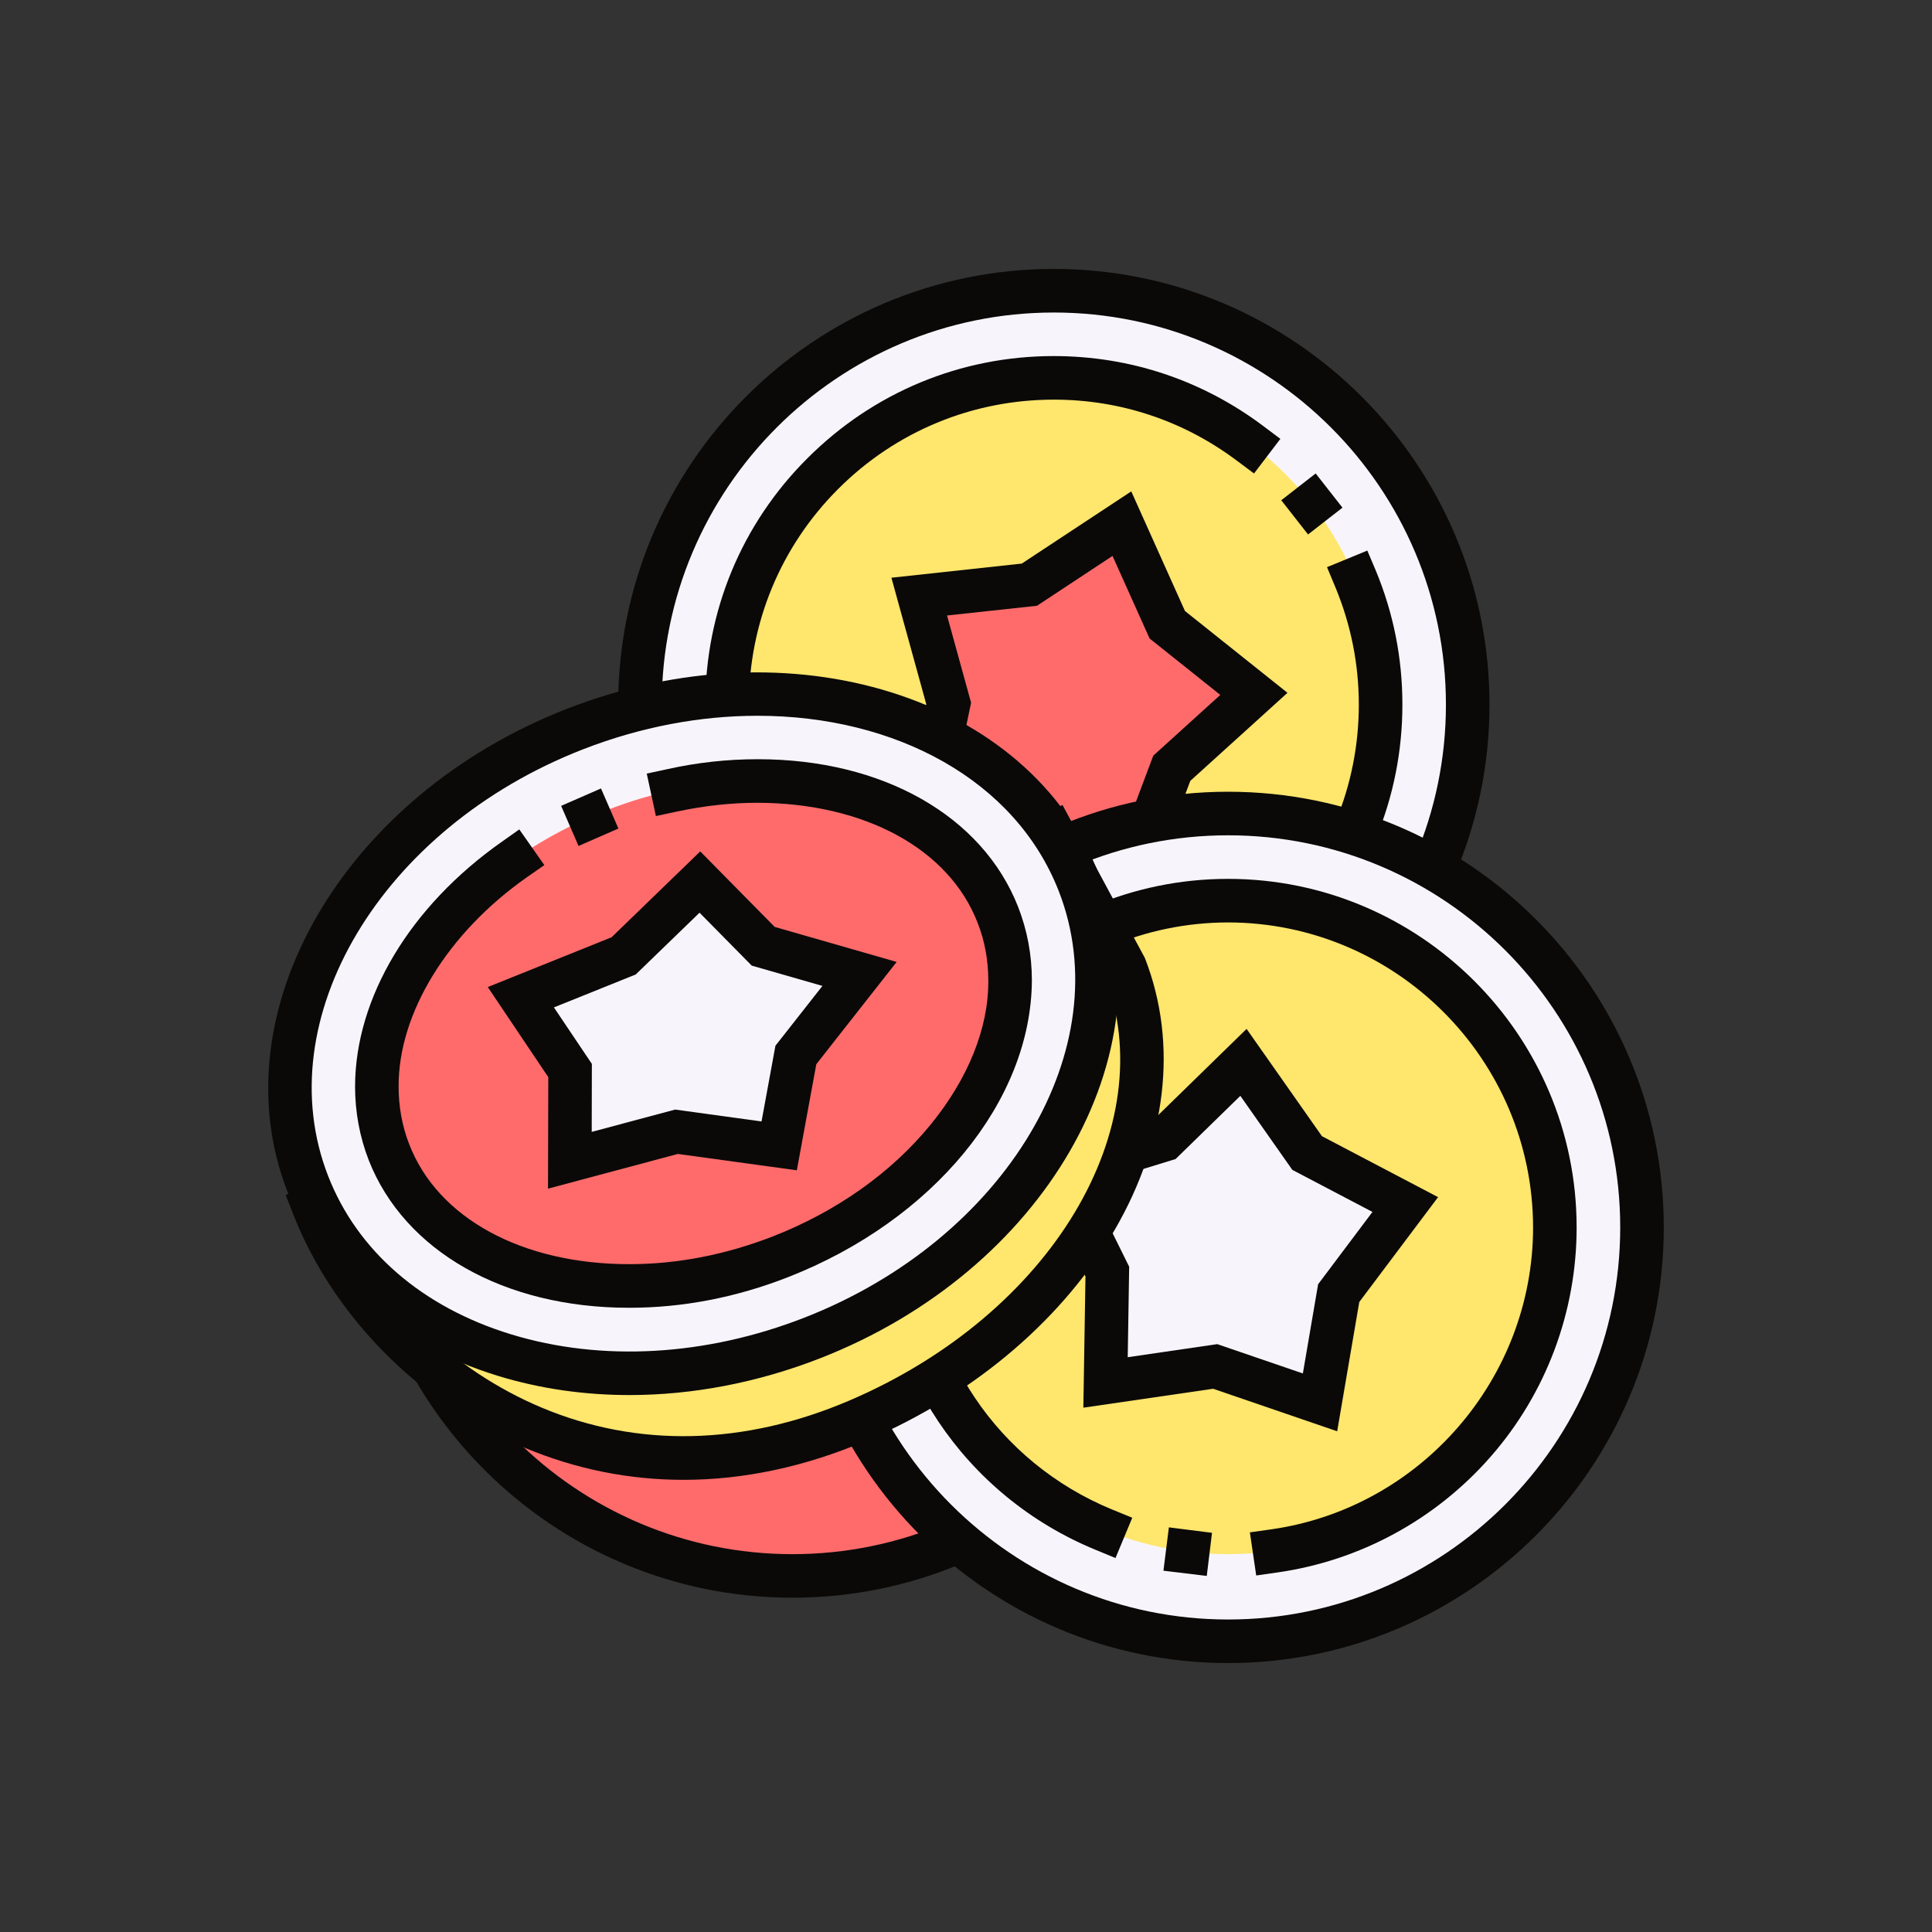 <svg xmlns="http://www.w3.org/2000/svg" enable-background="new 0 0 100 100" viewBox="0 0 100 100" id="Coins"><rect x="0" y="0" width="100" height="100" fill="#333333" stroke="none"/><path fill="#ff6b6b" d="M62.439,60.147c0,11.831-9.591,21.423-21.422,21.423c-11.831,0-21.423-9.591-21.423-21.423c0-11.831,9.591-21.423,21.423-21.423C52.848,38.725,62.439,48.317,62.439,60.147z" class="colorf9ec9a svgShape"></path><path d="M41.017,82.697c-12.434,0-22.55-10.116-22.55-22.549s10.116-22.55,22.55-22.55c12.434,0,22.549,10.116,22.549,22.55S53.451,82.697,41.017,82.697z M41.017,39.853c-11.191,0-20.295,9.104-20.295,20.295s9.104,20.295,20.295,20.295c11.19,0,20.294-9.104,20.294-20.295S52.208,39.853,41.017,39.853z" fill="#0a0908" class="color000000 svgShape"></path><g fill="#0a0908" class="color000000 svgShape"><path fill="#f7f5fb" d="M75.969,36.47c0,11.831-9.591,21.423-21.422,21.423c-11.832,0-21.423-9.591-21.423-21.423c0-11.831,9.591-21.422,21.423-21.422C66.378,15.048,75.969,24.639,75.969,36.47z" class="colorffffff svgShape"></path><path d="M54.547,59.02c-12.434,0-22.55-10.116-22.55-22.55c0-12.434,10.116-22.55,22.55-22.55c12.433,0,22.549,10.116,22.549,22.55C77.097,48.904,66.98,59.02,54.547,59.02z M54.547,16.176c-11.191,0-20.295,9.104-20.295,20.295c0,11.191,9.104,20.295,20.295,20.295c11.19,0,20.294-9.104,20.294-20.295C74.842,25.28,65.738,16.176,54.547,16.176z" fill="#0a0908" class="color000000 svgShape"></path><circle cx="54.547" cy="36.47" r="16.912" fill="#ffe66d" class="colorf7d450 svgShape"></circle><path d="M54.558,54.51l-0.023-0.057v0.057c-4.815,0-9.336-1.872-12.741-5.288c-3.417-3.405-5.288-7.938-5.288-12.752c0-4.814,1.871-9.347,5.288-12.752c3.405-3.405,7.926-5.288,12.741-5.288c3.957,0,7.69,1.251,10.835,3.608l0.902,0.677l-1.364,1.792l-0.891-0.665c-2.751-2.063-6.02-3.157-9.47-3.157c-4.217,0-8.186,1.646-11.163,4.623c-2.976,2.976-4.622,6.945-4.622,11.162c0,4.217,1.646,8.186,4.622,11.162c2.977,2.977,6.945,4.623,11.163,4.623c4.216,0,8.185-1.646,11.162-4.623c2.977-2.988,4.623-6.945,4.623-11.162c0-2.086-0.406-4.116-1.195-6.032l-0.451-1.082l2.086-0.858l0.44,1.037c0.913,2.199,1.376,4.532,1.376,6.934c0,4.815-1.872,9.347-5.288,12.752C63.894,52.638,59.372,54.51,54.558,54.51z M67.705,27.664l-1.387-1.771l1.781-1.387l1.387,1.77L67.705,27.664z" fill="#0a0908" class="color000000 svgShape"></path><g fill="#0a0908" class="color000000 svgShape"><polygon fill="#ff6b6b" points="47.927 42.025 49.102 36.411 47.578 30.881 53.28 30.263 58.068 27.105 60.418 32.337 64.901 35.915 60.651 39.767 58.634 45.136" class="colorf9ec9a svgShape"></polygon><path d="M59.322,46.51L46.61,42.815l1.333-6.368l-1.804-6.544l6.748-0.732l5.667-3.737l2.78,6.192l5.306,4.234l-5.03,4.558L59.322,46.51z M49.245,41.234l8.701,2.528l1.746-4.648l3.471-3.145l-3.661-2.922l-1.918-4.272l-3.909,2.579l-4.656,0.504l1.245,4.515L49.245,41.234z" fill="#0a0908" class="color000000 svgShape"></path></g><g fill="#0a0908" class="color000000 svgShape"><path fill="#f7f5fb" d="M84.989,63.53c0,11.831-9.591,21.422-21.422,21.422c-11.831,0-21.422-9.591-21.422-21.422c0-11.832,9.591-21.423,21.422-21.423C75.398,42.107,84.989,51.698,84.989,63.53z" class="colorffffff svgShape"></path><path d="M63.567,86.079c-12.433,0-22.549-10.116-22.549-22.549c0-12.434,10.116-22.55,22.549-22.55c12.434,0,22.55,10.116,22.55,22.55C86.117,75.964,76.001,86.079,63.567,86.079z M63.567,43.235c-11.19,0-20.294,9.104-20.294,20.295c0,11.19,9.104,20.295,20.294,20.295c11.191,0,20.295-9.104,20.295-20.295C83.862,52.339,74.757,43.235,63.567,43.235z" fill="#0a0908" class="color000000 svgShape"></path><g fill="#0a0908" class="color000000 svgShape"><path fill="#ffe66d" d="M63.567,46.618c9.341,0,16.913,7.572,16.913,16.912c0,9.34-7.572,16.912-16.913,16.912c-9.34,0-16.912-7.572-16.912-16.912C46.655,54.189,54.227,46.618,63.567,46.618z" class="colorf7d450 svgShape"></path><path d="M62.462,81.57l-2.243-0.271l0.282-2.243l2.232,0.282L62.462,81.57z M65.021,81.547l-0.327-2.232l1.116-0.158c7.724-1.105,13.542-7.813,13.542-15.627c-0.011-8.693-7.092-15.774-15.785-15.785c-8.693,0.011-15.773,7.092-15.784,15.785c0,6.426,3.833,12.154,9.775,14.6l1.048,0.428l-0.868,2.086L56.7,80.216C49.912,77.42,45.527,70.87,45.527,63.53c0-9.945,8.095-18.04,18.039-18.04c9.945,0,18.04,8.095,18.04,18.04c0,4.374-1.579,8.591-4.454,11.872c-2.852,3.258-6.765,5.378-11.026,5.987L65.021,81.547z" fill="#0a0908" class="color000000 svgShape"></path></g></g><g fill="#0a0908" class="color000000 svgShape"><polygon fill="#f7f5fb" points="62.898 70.727 57.222 71.556 57.315 65.821 54.773 60.679 60.256 58.995 64.36 54.988 67.657 59.682 72.736 62.348 69.29 66.933 68.324 72.587" class="colorffffff svgShape"></polygon><path d="M69.212,74.083l-6.421-2.201l-6.717,0.98l0.11-6.787l-3.008-6.085l6.489-1.994l4.858-4.741l3.901,5.554l6.01,3.155l-4.078,5.427L69.212,74.083z M63.005,69.572l4.431,1.518l0.789-4.617l2.813-3.744l-4.147-2.176L64.2,56.721l-3.352,3.271l-4.477,1.375l2.075,4.198l-0.075,4.684L63.005,69.572z" fill="#0a0908" class="color000000 svgShape"></path></g><g fill="#0a0908" class="color000000 svgShape"><path fill="#ffe66d" d="M58.207,49.993c3.393,8.702-2.935,18.89-13.813,23.54c-13.524,5.781-24.788-2.429-28.182-11.131l38.311-19.239L58.207,49.993z" class="colorf7d450 svgShape"></path><path d="M35.379,76.596c-2.819,0-5.581-0.553-8.218-1.659c-5.444-2.286-9.93-6.819-11.999-12.124l-0.373-0.956l40.206-20.192l4.263,7.919c3.528,9.047-2.807,20.022-14.42,24.987C41.68,75.919,38.495,76.596,35.379,76.596z M17.663,62.935c1.993,4.34,5.805,8.005,10.371,9.922c4.974,2.088,10.478,1.964,15.917-0.36c10.46-4.471,16.257-14.137,13.23-22.03l-3.131-5.804L17.663,62.935z" fill="#0a0908" class="color000000 svgShape"></path></g><g fill="#0a0908" class="color000000 svgShape"><path fill="#f7f5fb" d="M55.851,45.714c3.394,8.702-2.791,19.241-13.813,23.54c-11.022,4.299-22.709,0.729-26.103-7.973s2.791-19.241,13.813-23.54C40.77,33.443,52.457,37.012,55.851,45.714z" class="colorffffff svgShape"></path><path d="M32.578,72.208c-2.337,0-4.624-0.328-6.783-0.987c-5.267-1.609-9.143-4.994-10.912-9.53c-3.613-9.268,2.871-20.483,14.454-25c11.586-4.517,23.95-0.653,27.564,8.614l0,0c3.614,9.267-2.87,20.482-14.454,25C39.204,71.57,35.842,72.208,32.578,72.208z M39.209,37.048c-2.931,0-6.018,0.561-9.051,1.744c-10.426,4.066-16.335,13.972-13.173,22.08c1.513,3.881,4.876,6.79,9.469,8.193c4.689,1.433,10.078,1.126,15.174-0.861c10.425-4.066,16.335-13.971,13.173-22.08C52.558,40.375,46.348,37.048,39.209,37.048z" fill="#0a0908" class="color000000 svgShape"></path><g fill="#0a0908" class="color000000 svgShape"><path fill="#ff6b6b" d="M32.577,66.566c2.615,0,5.246-0.509,7.822-1.514c8.687-3.388,13.735-11.328,11.25-17.699c-1.665-4.271-6.433-6.924-12.442-6.924c-2.615,0-5.247,0.509-7.821,1.514c-8.688,3.389-13.735,11.329-11.251,17.7C21.801,63.913,26.569,66.566,32.577,66.566z" class="colorf9ec9a svgShape"></path><path d="M32.572,67.69h-0.022c-6.46,0-11.613-2.932-13.462-7.633c-0.473-1.218-0.71-2.504-0.71-3.823c0.011-4.589,2.841-9.313,7.576-12.65l0.925-0.654l1.296,1.848l-0.924,0.643c-4.094,2.886-6.63,7.024-6.619,10.812c0,1.037,0.18,2.052,0.552,2.999c1.477,3.822,5.84,6.201,11.388,6.201c2.48,0,4.973-0.485,7.419-1.432c3.292-1.286,6.123-3.281,8.163-5.773c1.951-2.379,3.022-5.028,3-7.475c0-1.037-0.181-2.052-0.552-2.988c-1.477-3.823-5.841-6.201-11.399-6.213c-1.375,0-2.774,0.158-4.149,0.451l-1.105,0.236l-0.473-2.198l1.093-0.236c1.533-0.339,3.09-0.508,4.634-0.508h0.034c6.449,0,11.613,2.931,13.462,7.645c0.474,1.217,0.711,2.492,0.711,3.81C53.374,56.99,48.312,63.158,40.803,66.1C38.097,67.16,35.335,67.69,32.572,67.69z M29.945,43.787l-0.901-2.075l2.063-0.902l0.902,2.075L29.945,43.787z" fill="#0a0908" class="color000000 svgShape"></path></g><g fill="#0a0908" class="color000000 svgShape"><polygon fill="#f7f5fb" points="35.016 58.579 29.495 60.056 29.507 55.409 26.959 51.616 32.28 49.475 36.226 45.654 39.503 48.979 44.49 50.41 41.194 54.605 40.33 59.31" class="colorffffff svgShape"></polygon><path d="M28.365,61.525l0.014-5.773l-3.132-4.662l6.407-2.577l4.59-4.444l3.854,3.908l6.313,1.813l-4.159,5.293l-1.008,5.492l-6.157-0.847L28.365,61.525z M28.671,52.143l1.964,2.924l-0.008,3.519l4.318-1.155l4.472,0.615l0.719-3.919l2.433-3.096l-3.66-1.051l-2.701-2.739l-3.302,3.197L28.671,52.143z" fill="#0a0908" class="color000000 svgShape"></path></g></g></g></svg>